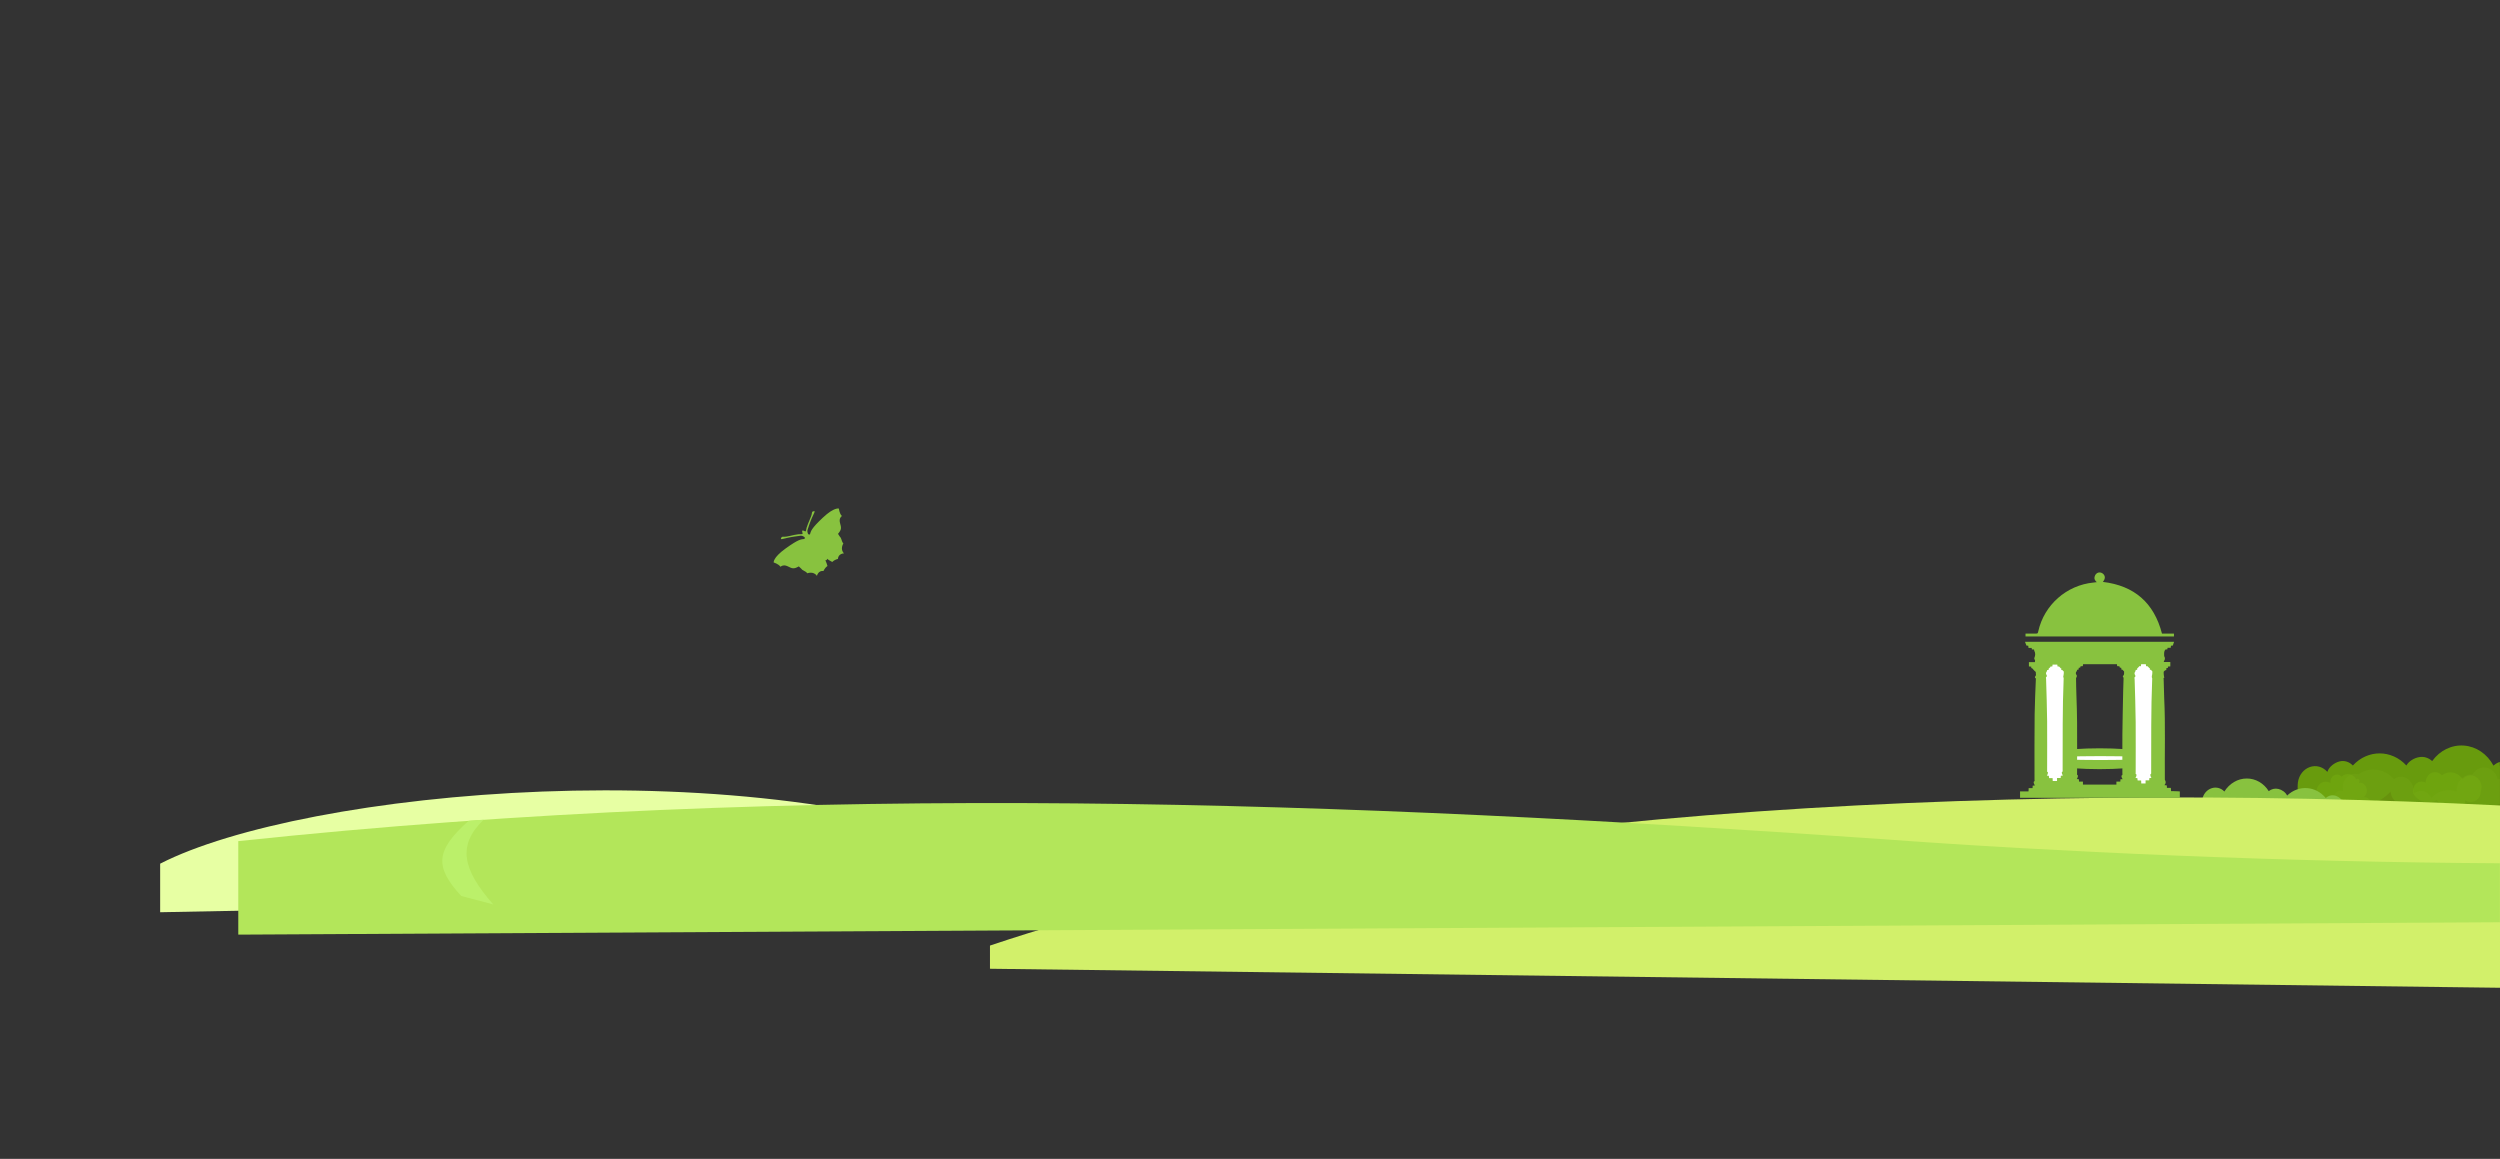 <?xml version="1.0" encoding="UTF-8" standalone="no"?>
<!-- Generator: Adobe Illustrator 25.4.1, SVG Export Plug-In . SVG Version: 6.00 Build 0)  -->

<svg
   version="1.1"
   x="0px"
   y="0px"
   viewBox="0 0 1920 890"
   style="enable-background:new 0 0 1920 890;"
   xml:space="preserve"
   id="svg33051"
   xmlns:xlink="http://www.w3.org/1999/xlink"
   xmlns="http://www.w3.org/2000/svg"
   xmlns:svg="http://www.w3.org/2000/svg"><rect x="0" y="0" width="1920" height="890" fill="#333333" stroke="none"/><defs
   id="defs33055" />
<g
   id="Layer_1">
	<g
   id="g32840">
		<path
   style="fill-rule:evenodd;clip-rule:evenodd;fill:#67920D;"
   d="M1915,590.8c-4.8-9-13.3-14.7-22.7-15.4    c-9.4-0.7-18.5,3.7-24.4,11.9c-2.8-2.6-6.5-3.7-10.1-3c-3.6,0.6-7.8,3-9.7,6.4c-11.4-12.4-29.7-12.4-41.1,0    c-2.8-2.9-6.7-4.1-10.4-3.1c-3.7,1-7.9,4-9.2,8c-3.5-4-8.7-5.4-13.5-3.7c-4.8,1.7-8.3,6.2-9.1,11.7c-0.8,5.5,1.2,11,5.3,14.2    c6.2,7.4,32.2,11.2,66,4.7c25.3,5.3,60.3,6.4,83.8,2.7v-37.2C1918.2,588.4,1916.5,589.4,1915,590.8z"
   id="path32766" />
		<path
   style="fill-rule:evenodd;clip-rule:evenodd;fill:#689B0D;"
   d="M1915,588c-4.8-9-13.3-14.7-22.7-15.4    c-9.4-0.7-18.5,3.7-24.4,11.9c-2.8-2.6-6.5-3.7-10.1-3c-3.6,0.6-7.8,3-9.7,6.4c-11.4-12.4-29.7-12.4-41.1,0    c-2.8-2.9-6.7-4.1-10.4-3.1c-3.7,1-7.9,4-9.2,8c-3.5-4-8.7-5.4-13.5-3.7c-4.8,1.7-8.3,6.2-9.1,11.7c-0.8,5.5,1.2,11,5.3,14.2    c6.2,7.4,32.2,11.2,66,4.7c25.3,5.3,60.3,6.4,83.8,2.7v-37.2C1918.2,585.6,1916.5,586.6,1915,588z"
   id="path32768" />
		<path
   style="opacity:0.23;fill-rule:evenodd;clip-rule:evenodd;fill:#84C215;"
   d="M1893.2,614.5c2.3,1.8,5.3,2,7.8,0.6    c2.5-1.4,4.2-4.1,4.3-7.2c1.4-4.2-0.1-8.8-3.5-11.1c-3.4-2.3-7.8-1.6-10.5,1.6c-3.7-5.6-10.8-6.9-15.9-2.9c-2.1-2.4-5.3-3.1-8-1.9    c-2.8,1.3-4.5,4.3-4.5,7.6c-2.3-1.5-5.2-1.2-7.3,0.7c-2.1,1.9-2.9,5-2.2,7.8c4.1,6.3,11.7,8.4,17.9,4.8c3.7,4.1,9.3,5.5,14.3,3.5    c1.1,1.8,3.2,2.5,5,1.7C1892.5,618.8,1893.6,616.7,1893.2,614.5z"
   id="path32770" />
		<path
   style="opacity:0.23;fill-rule:evenodd;clip-rule:evenodd;fill:#84C215;"
   d="M1811.5,601.3c0.7-0.6,0.8-1.7,0.3-2.5    c-0.5-0.8-1.5-0.9-2.2-0.3c-1.1-2.1-3-3.5-5.2-3.9c-2.2-0.4-4.4,0.3-6,1.9c-1.5-1.7-3.9-2.1-5.9-1c-2,1.1-3,3.5-2.7,5.9    c-2.2-1.4-5-1.4-7.2,0c-2.2,1.4-3.6,4.1-3.6,6.9c-1.7-0.7-3.5-0.3-4.8,1.1c-1.3,1.4-1.8,3.4-1.2,5.3c1.1,5.5,5.9,7.9,14.6,7.3    c12.6,3.3,22.4,3.5,29.5,0.5c1.8-0.5,3.2-2.1,3.6-4.1c0.3-2-0.4-4.1-2-5.3c-1.6-1.2-3.6-1.2-5.2-0.1c2.9-0.6,4.7-3.8,4.2-6.9    C1817.1,602.7,1814.3,600.6,1811.5,601.3z"
   id="path32772" />
		<path
   style="opacity:0.23;fill-rule:evenodd;clip-rule:evenodd;fill:#7DAC1B;"
   d="M1918.3,598.5c-1.1-4.6-4.5-8.1-8.7-8.9    c-4.2-0.8-8.5,1.3-10.8,5.3c-3.2-0.3-6.4,1-8.8,3.5c-2.3,2.5-3.6,6-3.4,9.6c-6.7-2.7-14.3-0.8-19.3,4.8c-1.3-2.7-3.6-4.6-6.3-5.2    c-2.7-0.6-5.5,0.2-7.6,2.1c0.9-4.3-0.7-8.8-4-11.3c-3.3-2.5-7.6-2.5-10.9,0c-7.2-8.2-18.5-9.8-27.2-3.7c-3.3-1-6.9,0-9.3,2.7    c-2.4,2.7-3.4,6.6-2.4,10.3c-1.9-1-4.1-0.6-5.6,1c-1.5,1.6-1.8,4.1-0.9,6.2c-2.1-0.5-4.2,0.9-4.7,3.2c-0.6,2.3,0.6,4.7,2.6,5.5    c17.6,0.5,31.4-1.3,41.4-5.5c40.8,8.5,70,8.6,87.6-0.1v-19.8C1919.4,598.2,1918.9,598.3,1918.3,598.5z"
   id="path32774" />
		<path
   style="fill-rule:evenodd;clip-rule:evenodd;fill:#67920D;"
   d="M1904,621.1c-8.7,2-24.8,3.3-48.2,2.4    c25.5,2,46.9,1.8,64.2-0.5v-5.6C1915.7,618.9,1910.4,620.2,1904,621.1z"
   id="path32776" />
		<path
   style="fill-rule:evenodd;clip-rule:evenodd;fill:#67920D;"
   d="M1843.7,622.4c10.2,0.8,15.3,1.1,15.3,1.1    c-15-2.9-22.6-8.1-23-15.6c-8.1,8.9-20.8,13.3-38,13.2c-12.3,0.2-22.3-2.5-29.9-8.3c5.9,9.8,23.9,13.3,54.1,10.7    C1831.2,620.8,1838.4,620.4,1843.7,622.4z"
   id="path32778" />
		<path
   style="fill-rule:evenodd;clip-rule:evenodd;fill:#88C23F;"
   d="M1693.8,631.7c-3.8,0.5-7.3-2.4-8-6.6    c-0.7-4.2,1.7-8.3,5.5-9.4c0.8-4,3.5-7.1,7-8.3c3.5-1.2,7.3-0.3,9.9,2.5c3.9-6.2,10.3-10,17.1-10.1c6.8-0.1,13.2,3.6,17,9.7    c2.1-1.7,4.8-2.3,7.4-1.7c2.6,0.6,5.5,2.5,6.7,5.1c8.8-8.4,22-7.5,29.7,2c2.1-2,5-2.6,7.7-1.7c2.6,0.9,5.5,3.3,6.3,6.2    c2.7-2.7,6.5-3.5,9.9-2.1c3.4,1.4,5.7,4.9,6,8.8c0.3,4-1.4,7.9-4.5,10c-4.8,5-23.8,6.6-47.9,0.3    C1741.2,639.6,1709.1,637.6,1693.8,631.7z"
   id="path32780" />
		<path
   style="fill-rule:evenodd;clip-rule:evenodd;fill:#88C23F;"
   d="M1693.9,629.7c-3.8,0.5-7.3-2.3-8-6.6    c-0.7-4.2,1.7-8.3,5.5-9.4c0.8-4,3.5-7.1,7-8.3c3.5-1.2,7.3-0.3,9.9,2.5c3.9-6.2,10.3-10,17.1-10c6.8-0.1,13.2,3.6,17,9.7    c2.1-1.7,4.8-2.3,7.4-1.7c2.6,0.6,5.5,2.5,6.7,5.1c8.8-8.4,22-7.5,29.7,1.9c2.1-2,5-2.6,7.7-1.7c2.6,0.9,5.5,3.3,6.3,6.2    c2.7-2.7,6.5-3.5,9.9-2.1c3.4,1.4,5.7,4.9,6,8.8c0.3,4-1.4,7.9-4.5,10c-4.8,5-23.8,6.6-47.9,0.3    C1741.4,637.5,1709.2,635.6,1693.9,629.7z"
   id="path32782" />
		<path
   style="opacity:0.23;fill-rule:evenodd;clip-rule:evenodd;fill:#88C23F;"
   d="M1722.8,628c-1.7,1.2-3.9,1.2-5.6,0.1    c-1.7-1.1-2.8-3.2-2.8-5.4c-0.8-3.1,0.5-6.3,3.1-7.8c2.6-1.5,5.7-0.8,7.5,1.6c2.9-3.9,8.1-4.5,11.6-1.4c1.6-1.6,3.9-2,5.9-1    c1.9,1,3.1,3.3,2.9,5.7c1.8-0.9,3.8-0.6,5.2,0.8c1.4,1.4,1.9,3.7,1.2,5.7c-3.2,4.4-8.8,5.5-13.2,2.6c-2.9,2.8-7,3.5-10.5,1.8    c-0.9,1.2-2.4,1.6-3.7,1C1723.1,631.1,1722.4,629.6,1722.8,628z"
   id="path32784" />
		<path
   style="opacity:0.23;fill-rule:evenodd;clip-rule:evenodd;fill:#88C23F;"
   d="M1782.4,622.3c-0.5-0.5-0.5-1.3-0.1-1.8    c0.4-0.5,1.1-0.6,1.6-0.1c0.9-1.4,2.4-2.4,3.9-2.6c1.6-0.2,3.1,0.4,4.3,1.6c1.2-1.2,2.9-1.4,4.3-0.5c1.4,0.9,2,2.7,1.7,4.4    c1.7-0.9,3.6-0.8,5.2,0.3c1.5,1.1,2.4,3.1,2.3,5.2c1.2-0.4,2.6,0,3.4,1c0.9,1,1.1,2.5,0.6,3.9c-1,3.9-4.7,5.5-10.9,4.6    c-9.2,1.8-16.3,1.5-21.3-1.1c-1.3-0.4-2.2-1.6-2.4-3.1c-0.2-1.5,0.5-3,1.7-3.7c1.2-0.8,2.6-0.7,3.7,0.2c-2-0.6-3.2-2.9-2.7-5.2    C1778.3,623.1,1780.4,621.7,1782.4,622.3z"
   id="path32786" />
		<path
   style="opacity:0.23;fill-rule:evenodd;clip-rule:evenodd;fill:#88C23F;"
   d="M1766.5,633.5c-31.8,4.5-53.6,2.7-65.5-5.7    c-2.9-1.4-4.3-5.2-3.1-8.5c1.2-3.3,4.5-5.1,7.5-4.1c1-3.3,3.6-5.6,6.7-6c3.1-0.4,6,1.3,7.5,4.3c2.4-0.1,4.6,1,6.2,2.9    c1.6,1.9,2.3,4.5,2,7.1c5-1.6,10.3,0.1,13.7,4.4c1.1-1.9,2.8-3.1,4.8-3.4c2-0.3,3.9,0.4,5.4,1.9c-0.4-3.2,0.9-6.3,3.4-7.9    c2.5-1.6,5.6-1.4,7.9,0.5c5.6-5.6,13.8-6.2,19.8-1.4c2.4-0.6,4.9,0.3,6.6,2.4c1.6,2.1,2.1,4.9,1.3,7.6c1.4-0.7,3-0.3,4,1    c1,1.3,1.1,3.1,0.4,4.5c1.5-0.3,3,0.9,3.3,2.5c0.3,1.7-0.6,3.4-2.1,3.8C1783.4,639,1773.5,637,1766.5,633.5z"
   id="path32788" />
		<path
   style="fill-rule:evenodd;clip-rule:evenodd;fill:#88C23F;"
   d="M1749.3,636.2c-22.9,0.3-41.1-1.5-54.6-5.5    c-3.1,0.6-5.5-0.3-7.2-2.8c5.6,1.8,8.4-1.5,7.5-9.2c0.2,6.4,6.7,10.9,19.7,13.5C1720.9,634.1,1732.4,635.8,1749.3,636.2z"
   id="path32790" />
		<path
   style="fill-rule:evenodd;clip-rule:evenodd;fill:#88C23F;"
   d="M1758.1,636.1c-7.4,0.1-11.1,0.1-11.1,0.1    c11-1.4,16.7-4.7,17.3-10.1c5.5,6.8,14.4,10.6,26.8,11.3c8.9,0.7,16.2-0.8,22-4.5c-4.7,6.8-17.9,8.5-39.6,5.1    C1767.2,635.5,1762.1,634.9,1758.1,636.1z"
   id="path32792" />
		<path
   style="fill-rule:evenodd;clip-rule:evenodd;fill:#E7FFA3;"
   d="M123,663.3c109.1-55.9,452.6-90.7,663.6-3.3v27.7L123,700.6    V663.3z"
   id="path32794" />
		<path
   style="fill-rule:evenodd;clip-rule:evenodd;fill:#D2F06A;"
   d="M1920,618.6c-387.5-19.1-849.9,3.3-1159.7,107.6V744    L1920,758.6V618.6z"
   id="path32796" />
		<path
   style="fill-rule:evenodd;clip-rule:evenodd;fill:#B3E65A;"
   d="M1446.3,644.5C1036.5,615.9,622,599.3,183,646v71.8    l1736.9-9.5V663C1754,662.1,1575.7,654.1,1446.3,644.5z"
   id="path32798" />
		
		
		
		
		
		
		
		
		
		
		
		
		
		<path
   style="fill-rule:evenodd;clip-rule:evenodd;fill:#BBF06A;"
   d="M378.8,694.6c-11.2-3-24.6-6.5-24.6-6.5    c-20.2-22.1-20.2-34.6,5.7-57.7c5.6-0.4,11.6-0.9,11.6-0.9C351.3,648.9,354.8,667.3,378.8,694.6z"
   id="path32826" />
		<ellipse
   style="fill:#88C23F;"
   cx="1612.5"
   cy="582.7"
   rx="48.5"
   ry="8"
   id="ellipse32828" />
		<ellipse
   style="fill:#FFFFFF;"
   cx="1613"
   cy="582.2"
   rx="38"
   ry="1.5"
   id="ellipse32830" />
		<path
   style="fill:#88C23F;"
   d="M1660.4,486.6c2.9,0,6,0,9.2,0c0,0.8,0,1.5,0,2.2c-38,0-76,0-114,0c0-0.7,0-1.4,0-2.2    c2.5,0,5,0,7.5,0c1.9,0,1.9,0,2.3-1.8c4.5-20.2,21.7-35.4,42.4-37.4c0.8-0.1,1.5-0.2,2.5-0.3c-1.2-1.1-2.1-2.4-1.7-4    c0.2-0.9,0.7-1.9,1.4-2.5c1.5-1.4,3.8-1.2,5.3,0.2c1.7,1.7,1.6,3.8-0.3,6.1C1639.2,449.8,1654.3,463,1660.4,486.6z"
   id="path32832" />
		<path
   style="fill:#88C23F;"
   d="M1667.4,607.6c-0.1-0.9-0.1-1.6-0.2-2.5c-1.1,0-2,0-3,0c0-0.7-0.1-1.3-0.1-1.9    c-0.3,0-0.5,0-0.7-0.1c-0.2,0-0.4,0-1.1-0.1c0.4-0.7,0.8-1.1,0.9-1.6c0.1-0.5,0-1-0.1-1.5c-0.1-0.4-0.5-0.8-0.5-1.2    c-0.2-20.9,0.5-41.8-0.5-62.7c-0.2-4.7-0.3-9.4-0.4-14.1c0-0.5-0.4-1.3,0.5-1.5c-0.1-0.4-0.3-0.9-0.3-1.3c-0.1-1-0.3-2-0.2-3    c0-0.4,0.6-0.8,1.1-1.3c0.1,0,0.5-0.1,0.9-0.2c0-0.5,0.1-1,0.1-1.5c0.4,0,0.7-0.1,1.1-0.1c0.1-0.4,0.1-0.8,0.1-1.1    c0.6-0.1,1.2-0.1,1.8-0.1c0-1.1,0-2.2,0-3.4c-1.6,0-3.1,0-5.1,0c0.4-0.9,0.7-1.5,0.9-2.1c0.1-0.4,0-0.8,0-1.2    c-0.1-0.5-0.5-0.9-0.5-1.3c0-1.7-0.4-3.5,1-5c0.4,0,0.9-0.1,1.4-0.1c0.1-0.4,0.1-0.8,0.2-1.2c0.8,0,1.6,0,2.4,0    c0.1-0.6,0.1-1.1,0.2-1.6c0.5-0.1,1-0.1,1.4-0.1c0.3-1,0.6-1.9,1-2.9c-38.3,0-76.3,0-114.5,0c0.4,1.1,0.7,2,1.1,2.9    c0.5,0,0.9,0.1,1.4,0.1c0.1,0.6,0.1,1.1,0.2,1.7c0.9,0,1.6,0,2.4,0c0.1,0.4,0.1,0.8,0.2,1.2c0.6,0,1.1,0,1.6,0    c0.1,0.3,0.1,0.6,0.2,0.9c1,1.8,0.9,3.7,0.1,5.5c-0.1,0.3-0.1,1,0,1.1c0.9,0.6,0.4,1.3,0.4,2.2c-1.6,0-3.1,0-4.6,0    c0,1.2,0,2.2,0,3.3c0.6,0.1,1.2,0.1,1.8,0.2c-0.2,1,0.3,1.3,0.8,1.3c0.6,0.7,1.1,1.3,1.6,1.8c0.5,0.4,1.2,0.9,1.1,1.4    c-0.1,1,0.6,2.2-0.6,3.1c-0.1,0.1-0.1,0.8,0,0.9c0.9,0.4,0.6,1.1,0.6,1.7c-0.3,8.8-0.8,17.7-0.9,26.5c-0.2,16.7-0.1,33.3-0.1,50    c0,0.5,0.4,1.2-0.5,1.6c-0.2,0.1-0.2,0.9,0,1.3c0.1,0.5,0.5,1,0.8,1.6c-0.8,0.1-1.2,0.2-1.7,0.2c0,0.6-0.1,1.2-0.1,1.9    c-1,0-2,0-3,0c0,0.9-0.1,1.7-0.1,2.5c-2.3,0-4.4,0-6.5,0c0,1.7,0,3.3,0,4.9c40.9,0,81.8,0,122.7,0c0-1.7,0-3.2,0-4.9    C1671.7,607.6,1669.6,607.6,1667.4,607.6z M1630.6,520c0.2,0.2,0.3,0.6,0.3,1c-0.1,3.2-0.2,6.5-0.3,9.7c-0.2,11-0.5,22-0.6,33    c-0.1,10.1,0,20.3,0,30.4c0,0.5,0.3,1.2-0.6,1.5c-0.2,0.1-0.1,0.9,0,1.3c0.1,0.5,0.5,0.9,0.8,1.5c-0.8,0.1-1.2,0.1-1.7,0.1    c0,0.6-0.1,1.1-0.1,1.8c-1,0-1.9,0-3,0c0,0.8,0,1.5,0,2.3c-8.6,0-17.1,0-25.7,0c0-0.7,0-1.4,0-2.3c-1.1,0-2,0-3,0    c-0.1-0.7-0.1-1.2-0.1-1.8c-0.4-0.1-0.9-0.1-1.6-0.2c0.3-0.6,0.6-1,0.7-1.5c0.1-0.4,0.2-1.2,0.1-1.3c-0.9-0.4-0.6-1-0.6-1.6    c0-13,0.1-26,0-39c0-6.9-0.3-13.7-0.5-20.6c-0.1-4.5-0.3-8.9-0.3-13.4c0-0.4,0.4-0.7,0.5-1.1c0.1-0.4,0.2-0.9,0-1.2    c-0.9-1.1-0.9-2.2,0-3.1c0.2-0.2,0.2-0.7,0.3-1.1c0.3,0,0.7-0.1,1-0.1c0.1-0.1,0.1-0.1,0.1-0.1c0.1-0.4,0.1-0.8,0.2-1.3    c0.3-0.1,0.7-0.1,1.1-0.2c0.1-0.3,0.2-0.6,0.3-1c0.5,0,1-0.1,1.7-0.1c0.1-0.5,0.1-1,0.2-1.5c8.7,0,17.3,0,26,0    c0.1,0.5,0.1,1,0.2,1.5c0.5,0,1.1,0.1,1.7,0.1c0.1,0.3,0.2,0.6,0.3,1c0.3,0.1,0.7,0.1,1.1,0.2c0.1,0.4,0.1,0.9,0.2,1.4    c0.4,0.1,0.8,0.1,1.2,0.2c-0.1,0.1-0.1,0.1-0.2,0.2c0.3,0.3,0.9,0.7,1,1c0,0.9,0.1,2-0.3,2.8    C1630.3,519.2,1630.1,519.5,1630.6,520z"
   id="path32834" />
		<path
   style="fill:#FFFFFF;"
   d="M1584.9,520.8c-1,23.4-0.7,46.9-0.8,70.4c0,0.6,0.3,1.4-0.6,1.8c-0.1,0.1,0,0.8,0.1,1.2    c0.1,0.4,0.4,0.8,0.7,1.4c-0.7,0.1-1.1,0.2-1.6,0.2c0,0.5-0.1,1-0.1,1.7c-0.9,0-1.8,0-2.8,0c0,0.8,0,1.5,0,2.3c-1.2,0-2.2,0-3.3,0    c0-0.7-0.1-1.4-0.1-2.2c-0.9,0-1.8,0-2.7,0c-0.1-0.6-0.1-1.2-0.2-1.8c-0.4,0-0.8-0.1-1.5-0.1c0.3-0.6,0.6-1,0.7-1.5    c0.1-0.4,0.2-1.2,0-1.2c-0.8-0.3-0.5-0.9-0.5-1.4c0-12.6,0.1-25.2,0-37.8c-0.1-10.8-0.5-21.5-0.8-32.3c0-0.6-0.5-1.4,0.5-1.9    c0.1-0.1,0.1-0.8,0-1c-0.8-1.2-0.8-1.8,0.1-3.1c0.2-0.2,0.1-0.6,0.2-0.9c0.4,0,0.7-0.1,1.1-0.1c0-0.4,0.1-0.9,0.1-1    c0.6-0.5,1-0.9,1.4-1.3c-0.1-0.1-0.1-0.2-0.2-0.3c0.5,0,1-0.1,1.6-0.1c0.1-0.5,0.1-0.9,0.2-1.4c1.2,0,2.3,0,3.6,0    c0.1,0.4,0.1,0.9,0.2,1.4c0.5,0,1,0.1,1.2,0.1c0.5,0.5,0.9,1,1.3,1.4c0.1-0.1,0.2-0.1,0.3-0.2c0,0.4,0.1,0.9,0.1,1.4    c0.3,0.1,0.7,0.1,1.1,0.2c0,0.1-0.1,0.1-0.1,0.2c0.3,0.3,0.9,0.6,0.9,1c0.1,0.9-0.1,1.8-0.2,2.7c-0.1,0.4-0.3,0.8-0.2,1.2    C1584.5,520,1584.9,520.4,1584.9,520.8z"
   id="path32836" />
		<path
   style="fill:#FFFFFF;"
   d="M1652.9,521c-1,24-0.7,48-0.8,71.9c0,0.6,0.3,1.4-0.6,1.8c-0.1,0.1,0,0.8,0.1,1.3    c0.1,0.4,0.4,0.8,0.7,1.4c-0.7,0.1-1.1,0.2-1.6,0.2c0,0.5-0.1,1.1-0.1,1.7c-0.9,0-1.8,0-2.8,0c0,0.8,0,1.6,0,2.4    c-1.2,0-2.2,0-3.3,0c0-0.7-0.1-1.4-0.1-2.3c-0.9,0-1.8,0-2.7,0c-0.1-0.7-0.1-1.2-0.2-1.8c-0.4,0-0.8-0.1-1.5-0.1    c0.3-0.6,0.6-1,0.7-1.5c0.1-0.4,0.2-1.2,0-1.3c-0.8-0.3-0.5-0.9-0.5-1.5c0-12.9,0.1-25.7,0-38.6c-0.1-11-0.5-22-0.8-33    c0-0.6-0.5-1.5,0.5-1.9c0.1-0.1,0.1-0.8,0-1c-0.8-1.2-0.8-1.9,0.1-3.2c0.2-0.2,0.1-0.6,0.2-1c0.4,0,0.7-0.1,1.1-0.1    c0-0.5,0.1-0.9,0.1-1.1c0.6-0.5,1-0.9,1.4-1.3c-0.1-0.1-0.1-0.2-0.2-0.3c0.5,0,1-0.1,1.6-0.1c0.1-0.5,0.1-0.9,0.2-1.5    c1.2,0,2.3,0,3.6,0c0.1,0.5,0.1,0.9,0.2,1.5c0.5,0,1,0.1,1.2,0.1c0.5,0.6,0.9,1,1.3,1.4c0.1-0.1,0.2-0.1,0.3-0.2    c0,0.5,0.1,0.9,0.1,1.4c0.3,0.1,0.7,0.1,1.1,0.2c0,0.1-0.1,0.1-0.1,0.2c0.3,0.3,0.9,0.7,0.9,1c0.1,0.9-0.1,1.9-0.2,2.8    c-0.1,0.4-0.3,0.8-0.2,1.3C1652.5,520.2,1652.9,520.6,1652.9,521z"
   id="path32838" />
	</g>
	
	
	
	
	
	<g
   id="g32852">
	</g>
</g>
<g
   id="Layer_2_00000172429433043724652450000009527581815540535737_">
	<g
   id="g32855">
	</g>
	
</g>
<g
   id="Butterflies">
	<g
   id="g33012">
		<defs
   id="defs33005">
			
				<rect
   id="SVGID_1_"
   x="591.9"
   y="393.7"
   transform="matrix(0.98 -0.2 0.2 0.98 -71.167 132.79)"
   width="58.6"
   height="49.3" />
		</defs>
		<clipPath
   id="SVGID_00000001623740055575502530000015341285072140043152_">
			<use
   xlink:href="#SVGID_1_"
   style="overflow:visible;"
   id="use33007" />
		</clipPath>
		<path
   style="clip-path:url(#SVGID_00000001623740055575502530000015341285072140043152_);fill:#88C23F;"
   d="M646.6,396.3    c-2-1.8-2.3-5.7-2.3-5.7s-3.5-1.4-12.4,7c-8.9,8.4-9.1,10.2-9.9,12.9c0,0-0.9-0.1-1.1-0.1c-0.2,0-1.1-1.8-0.8-3.1    c0.3-1.2,2.6-8,3.7-10.1c1.1-2.1,1.6-3.7,1.8-4c0.2-0.3-0.2-1.1-0.9-0.7c-0.7,0.4-1.1,0.6-1.2,1.8c-0.1,1.2-0.8,2.9-1.5,4.5    c-0.7,1.6-2.2,5.2-2.5,6.4c-0.3,1.1-0.6,2.7-0.6,2.7s-0.2,0.4-1,0c-0.8-0.4-1.1-0.5-1.4-0.5c-0.2,0-0.4,0.3-0.4,0.3    c-0.1,0.3-0.1,0.6,0.2,1.5c0.3,0.9-0.2,1-0.2,1s-1.6,0-2.8,0.1c-1.2,0.1-5,0.8-6.7,1.3c-1.7,0.4-3.5,0.7-4.7,0.6    c-1.2-0.1-1.5,0.2-2,0.9c-0.5,0.6,0.2,1.1,0.5,1c0.3-0.1,2-0.4,4.2-1c2.3-0.6,9.4-1.6,10.6-1.7c1.3,0,2.9,1.2,2.9,1.4    c-0.1,0.2-0.2,1.1-0.2,1.1c-2.8,0.3-4.6,0.2-14.5,7.3c-10,7.2-9.2,10.8-9.2,10.8s3.8,1.1,5.2,3.3c0,0,2-2.1,5.5-0.4    c3.5,1.7,4.5,2.4,8.6,0.1c0,0,0.5,0.4,1.7,1.6c1.2,1.2,0.6,0.9,1.8,1.5c1.2,0.6,2.5,1.4,3,2.2c0,0,4.8-1.9,7.4,2    c0,0,0.9-4.3,5.1-3.8c0,0,0.7-2.2,3-3.8c0,0-1.1-3.9-1.7-4.3c0,0,1.4,0,1.5-1.3c0.3,0.7,3.9,2.5,3.9,2.5c2-2,4.3-2.3,4.3-2.3    c0.3-4.3,4.7-4.3,4.7-4.3c-3.3-3.3-0.5-7.6-0.5-7.6c-0.7-0.7-1.2-2.1-1.6-3.4c-0.4-1.3-0.2-0.6-1.2-2c-1-1.4-1.3-2-1.3-2    c3-3.6,2.5-4.7,1.5-8.5C644.1,397.8,646.6,396.3,646.6,396.3"
   clip-path="url(#SVGID_00000001623740055575502530000015341285072140043152_)"
   id="path33010" />
	</g>
	
	
</g>
</svg>
